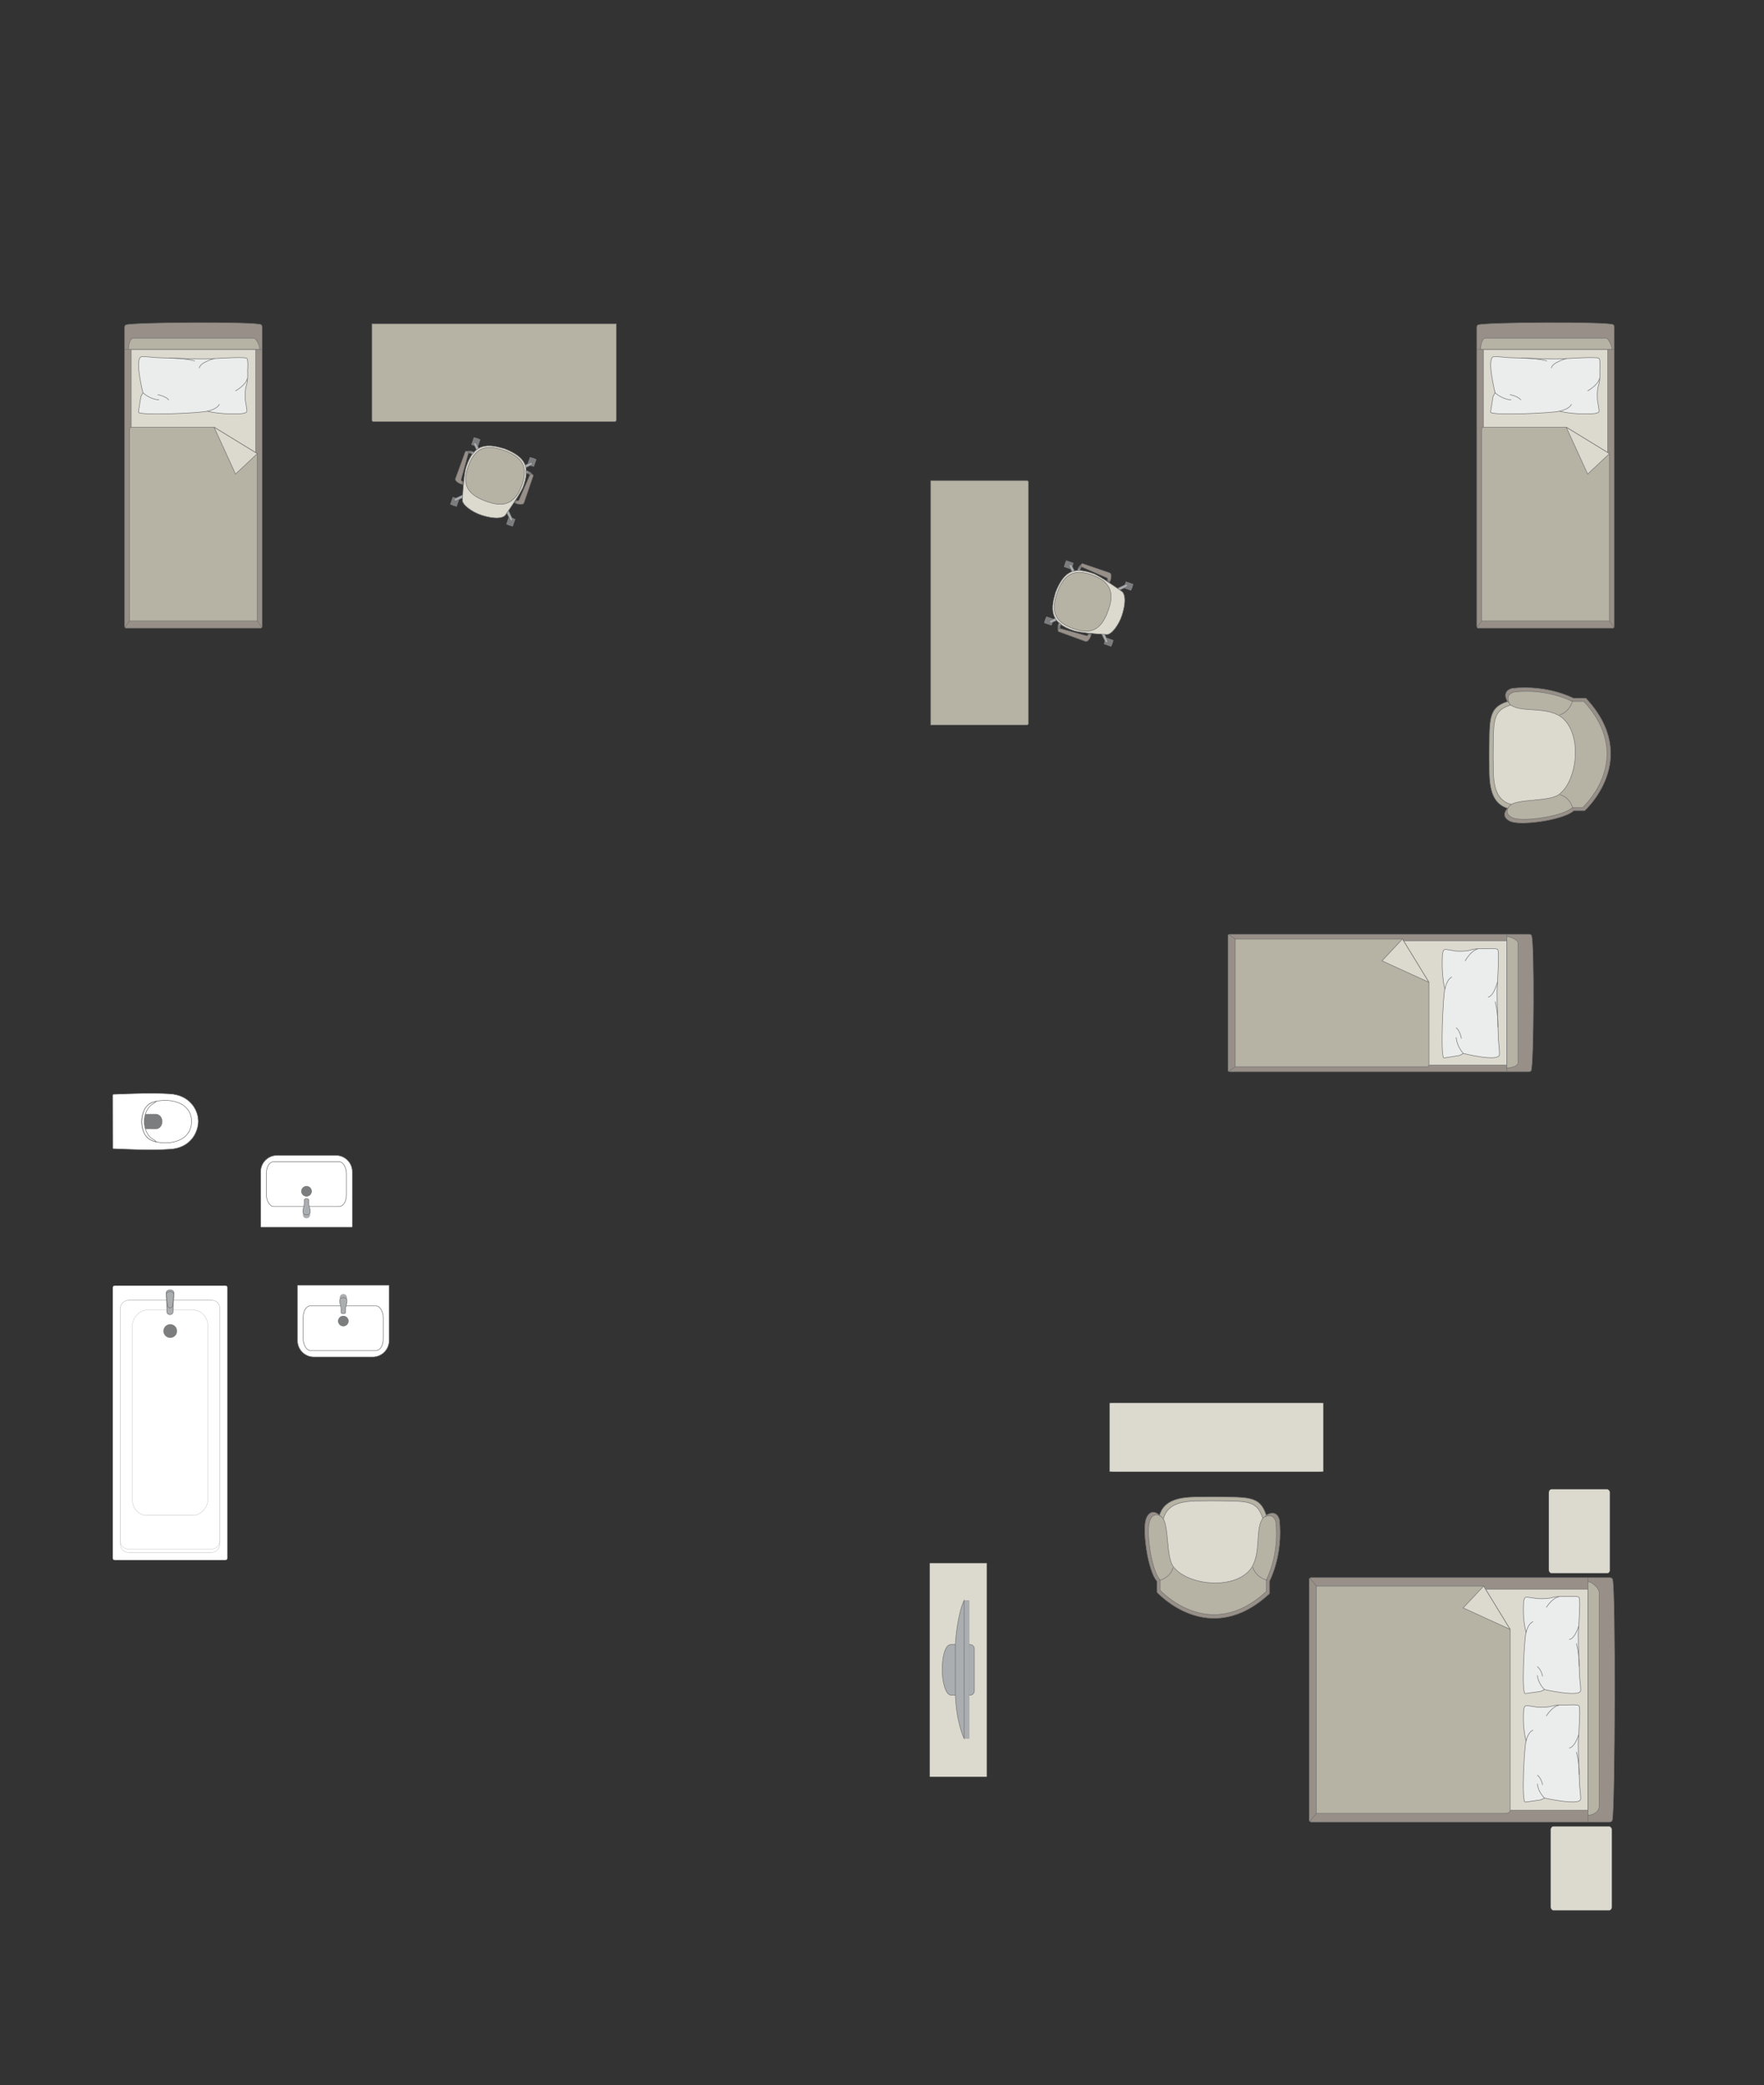 <?xml version="1.0" encoding="UTF-8"?>
<!DOCTYPE svg PUBLIC "-//W3C//DTD SVG 1.1//EN" "http://www.w3.org/Graphics/SVG/1.1/DTD/svg11.dtd">
<!-- Creator: CorelDRAW -->
<svg xmlns="http://www.w3.org/2000/svg" xml:space="preserve" width="115.497mm" height="136.524mm" version="1.1" style="shape-rendering:geometricPrecision; text-rendering:geometricPrecision; image-rendering:optimizeQuality; fill-rule:evenodd; clip-rule:evenodd"
viewBox="0 0 12230.09 14456.66"
 xmlns:xlink="http://www.w3.org/1999/xlink"
 xmlns:xodm="http://www.corel.com/coreldraw/odm/2003">
 <rect x="0" y="0" width="12230.09" height="14456.66" fill="#333333" stroke="none"/>
 <defs>
  <style type="text/css">
   <![CDATA[
    .str0 {stroke:#727271;stroke-width:3.73;stroke-miterlimit:22.926}
    .str1 {stroke:#727271;stroke-width:3.73;stroke-linejoin:round;stroke-miterlimit:22.926}
    .str2 {stroke:#727271;stroke-width:3.73;stroke-linecap:round;stroke-linejoin:round;stroke-miterlimit:22.926}
    .fil5 {fill:none}
    .fil7 {fill:#EBECEC}
    .fil3 {fill:#DCD9CF}
    .fil6 {fill:#B6B3A5}
    .fil2 {fill:#AAAEB1}
    .fil4 {fill:#989088}
    .fil1 {fill:#7C7D7E}
    .fil0 {fill:white}
   ]]>
  </style>
 </defs>
 <g id="мебель">
  <g id="_1637522794832">
   <path class="fil0 str0" d="M782.44 7961.89l-0.65 -369.4c0,-3.19 2.31,-5.09 5.06,-5.2 133.34,-4.82 262.99,-10.93 384.67,-3.45 141.85,5.06 199.27,108.93 202.71,179 6.52,71.05 -43.2,200.42 -202.71,205.22 -127.06,8.84 -256.45,1.22 -384.67,-3.44 -1.72,-0.16 -4.38,-0.26 -4.42,-2.72z"/>
   <path class="fil0 str0" d="M1041.53 7901.54c-78.38,-42.35 -78.38,-206.05 0,-251.18 78.65,-39.83 278.87,-35.52 286.95,120.57 0,168.4 -210.1,173.05 -286.95,130.62z"/>
   <path class="fil1 str0" d="M1000.55 7775.95l0 -41.2c0.02,-5.78 4.78,-9.04 9.32,-9.06 24.32,-0.13 48.65,-0.25 72.97,-0.38 55.79,7.9 52.64,96.22 -0.46,101.34 -24.16,-0.14 -48.34,-0.29 -72.5,-0.42 -4.41,0.16 -9.18,-2.16 -9.31,-6.26l-0.02 -44.01z"/>
   <path class="fil0 str0" d="M1070.38 7904.14l13.79 12.97c-54.24,-10.94 -98.68,-44.94 -101.41,-140.94 4.86,-87.85 37.02,-127.47 100.19,-140.15l-14.28 12.89c-45.23,21.28 -68.91,74.89 -68.11,127.03 -0.88,49.32 20.6,105.24 69.82,128.2z"/>
  </g>
  <g id="_1637522794640">
   <path class="fil0 str0" d="M2329.15 8010.64l-408.9 0c-62.1,0 -112.9,50.8 -112.9,112.9l0 381.16c0,2 1.62,3.62 3.62,3.62l628.1 0c2,0 3.62,-1.62 3.62,-3.62l0 -380.52c0,-62.45 -51.09,-113.55 -113.55,-113.55z"/>
   <rect class="fil0 str0" x="1846.79" y="8054.93" width="555.1" height="309.9" rx="49.49" ry="79.39"/>
   <ellipse class="fil1 str0" cx="2125.03" cy="8259.48" rx="34.5" ry="34.33"/>
   <g>
    <circle class="fil2 str0" transform="matrix(1.80599E-15 -0.08 0.08 2.48551E-15 2125.08 8421.9)" r="305.85"/>
    <path class="fil2 str0" d="M2109.1 8348.05l0 -27.36c0,-5.49 5.89,-9.96 13.09,-9.96l5.68 0c7.2,0 13.09,4.48 13.09,9.96l0 27.48c0,17.6 29.59,73.56 -13.09,73.56l-5.68 0c-40.31,0 -13.09,-55.96 -13.09,-73.68z"/>
   </g>
  </g>
  <g id="_1637522799200">
   <rect class="fil0 str0" transform="matrix(7.74672E-15 -0.292 0.292 7.73307E-15 782.118 10816.5)" width="6516.36" height="2719.94" rx="41.11" ry="41.11"/>
   <rect class="fil0 str1" transform="matrix(7.62044E-15 -0.288 0.285 7.54265E-15 835.199 10763.4)" width="6069.66" height="2415.26" rx="186.76" ry="186.76"/>
   <rect class="fil0 str0" transform="matrix(7.51602E-15 -0.284 0.285 7.54265E-15 835.199 10739.5)" width="6069.66" height="2415.26" rx="186.76" ry="186.76"/>
   <rect class="fil0 str0" transform="matrix(7.8712E-15 -0.297 0.287 7.60845E-15 918.06 10507.5)" width="4798.72" height="1819.79" rx="361.1" ry="361.1"/>
   <circle class="fil1 str0" transform="matrix(7.7549E-15 -0.293 0.293 7.75281E-15 1180.27 9228.51)" r="159.41"/>
   <g>
    <path class="fil2 str0" d="M1152.66 8963.64l4.89 133.12c0.49,13.07 11.74,18.01 21.57,18.01l0 0c9.27,0 19.88,-7.6 20.28,-16.44l6.18 -134.68c0.51,-11.26 -11.91,-20.48 -26.46,-20.48l0 0c-14.56,0 -26.88,9.22 -26.46,20.48z"/>
    <path class="fil2 str0" d="M1153.1 8975.38l8.05 74.04c0.92,8.47 3.95,17.96 17.98,17.96l0 0c13.65,0 17.1,-11.04 17.85,-17.96l8.01 -72.65c1.08,-9.85 -10.22,-21.42 -25.86,-21.42l0 0c-15.7,0 -27.04,10.74 -26.03,20.03z"/>
   </g>
  </g>
  <g id="_1637522800880">
   <path class="fil0 str0" d="M2584.4 9408.18l-408.9 0c-62.1,0 -112.9,-50.8 -112.9,-112.9l0 -381.16c0,-2 1.62,-3.62 3.62,-3.62l628.1 0c2,0 3.62,1.62 3.62,3.62l0 380.52c0,62.45 -51.09,113.55 -113.55,113.55z"/>
   <rect class="fil0 str0" x="2102.04" y="9053.99" width="555.1" height="309.9" rx="49.49" ry="79.39"/>
   <ellipse class="fil1 str0" cx="2380.28" cy="9159.34" rx="34.5" ry="34.33"/>
   <g>
    <circle class="fil2 str0" transform="matrix(1.80599E-15 0.08 0.08 -2.48551E-15 2380.33 8996.92)" r="305.85"/>
    <path class="fil2 str0" d="M2364.35 9070.77l0 27.36c0,5.49 5.89,9.96 13.09,9.96l5.68 0c7.2,0 13.09,-4.48 13.09,-9.96l0 -27.48c0,-17.6 29.59,-73.56 -13.09,-73.56l-5.68 0c-40.31,0 -13.09,55.96 -13.09,73.68z"/>
   </g>
  </g>
  <rect class="fil3 str0" transform="matrix(-1.29034E-14 -0.487 -0.405 1.07249E-14 11161.7 10907.9)" width="1195.39" height="1045.97" rx="46.46" ry="46.46"/>
  <rect class="fil3 str0" transform="matrix(-1.29034E-14 -0.487 -0.405 1.07249E-14 11175 13245.2)" width="1195.39" height="1045.97" rx="46.46" ry="46.46"/>
  <g id="_1637522804096">
   <g>
    <path class="fil4 str0" d="M11178.72 12617.33c18.31,-72.47 23.29,-1593.29 2.03,-1664.49 0,-8.07 -10.74,-14.67 -18.72,-14.67l-2070.61 0c-7.99,0 -14.55,6.6 -14.55,14.67l0 1664.92c0,8.07 6.55,14.67 14.55,14.67l1917.84 0 152.77 0c7.99,0 16.69,-7.03 16.69,-15.1z"/>
    <line class="fil5 str0" x1="11009.44" y1="12632.43" x2="11009.44" y2= "10938.18" />
    <polygon class="fil3 str0" points="11009.44,11017.95 9143.45,11017.95 9143.45,12551.6 11009.44,12551.6 "/>
    <line class="fil5 str0" x1="9081.62" y1="12628.58" x2="9143.45" y2= "12551.6" />
    <line class="fil5 str0" x1="9143.45" y1="11017.95" x2="9082.33" y2= "10941.43" />
    <path class="fil6 str0" d="M11009.44 12585.31c35.59,-0.39 76.36,-21.98 77.9,-60.04l0 -1482.09c-0.59,-43.82 -77.9,-91.65 -77.9,-70.46l0 1612.59z"/>
    <path class="fil6 str0" d="M10286.31 10996.97l-1159.85 0 0 1575.39 1318.9 0c12.03,0.06 24.06,-9.24 24.44,-20.77 0,-510.54 0,-744.17 0,-1254.71 -28.76,-47 -175.22,-286.4 -183.49,-299.91z"/>
    <polygon class="fil3 str1" points="10286.29,10996.98 10144.54,11148.17 10469.78,11296.88 "/>
   </g>
   <g>
    <path class="fil7 str2" d="M10957.56 11725.21c4.59,-8.38 -2.77,-61.55 -5.54,-92.42 0,0 -10.65,-257.21 -9.34,-282.41 -2.69,-31.9 18.61,-251.73 5.05,-274.84 -4.59,-12.44 -85.59,-6.3 -85.59,-6.3 0,0 -64.76,-4.27 -102.16,7.51 -37.41,11.79 -105.42,6.49 -105.42,6.49 0,0 -72.15,-12.32 -75.22,-9.24 -13.33,1.68 -15.83,34.2 -15.83,34.2 0,0 -9.38,117.62 17.31,209.7 -11.04,15.84 -34.74,432 -5.23,424.17l106.54 -15.09 26.26 -12.65c0,0 234.06,52.46 249.18,10.9z"/>
    <path class="fil5 str2" d="M10880.51 11367.15c39.26,-5.94 64.42,-91.99 64.42,-91.99"/>
    <path class="fil5 str2" d="M10721.78 11143.4c43.9,-67.25 84.89,-72.14 84.89,-72.14"/>
    <path class="fil5 str2" d="M10628.05 11243.76c-35.65,15.23 -47.24,74.13 -47.24,74.13"/>
    <path class="fil5 str2" d="M10708.38 11714.32c-48.24,-48.15 -49.26,-98.11 -49.26,-98.11"/>
    <path class="fil5 str2" d="M10694.99 11621.41c-12.14,-51.74 -35.89,-65.42 -35.89,-65.42"/>
    <path class="fil5 str2" d="M10948.77 11551.31c0.33,-91.79 -19.23,-155.77 -19.23,-155.77"/>
   </g>
   <g>
    <path class="fil7 str2" d="M10957.56 12477.48c4.59,-8.38 -2.77,-61.55 -5.54,-92.42 0,0 -10.65,-257.21 -9.34,-282.41 -2.69,-31.9 18.61,-251.73 5.05,-274.84 -4.59,-12.44 -85.59,-6.3 -85.59,-6.3 0,0 -64.76,-4.27 -102.16,7.51 -37.41,11.79 -105.42,6.49 -105.42,6.49 0,0 -72.15,-12.32 -75.22,-9.24 -13.33,1.68 -15.83,34.2 -15.83,34.2 0,0 -9.38,117.62 17.31,209.7 -11.04,15.84 -34.74,432 -5.23,424.17l106.54 -15.09 26.26 -12.65c0,0 234.06,52.46 249.18,10.9z"/>
    <path class="fil5 str2" d="M10880.51 12119.42c39.26,-5.94 64.42,-91.99 64.42,-91.99"/>
    <path class="fil5 str2" d="M10721.78 11895.67c43.9,-67.25 84.89,-72.14 84.89,-72.14"/>
    <path class="fil5 str2" d="M10628.05 11996.03c-35.65,15.23 -47.24,74.13 -47.24,74.13"/>
    <path class="fil5 str2" d="M10708.38 12466.59c-48.24,-48.15 -49.26,-98.11 -49.26,-98.11"/>
    <path class="fil5 str2" d="M10694.99 12373.68c-12.14,-51.74 -35.89,-65.42 -35.89,-65.42"/>
    <path class="fil5 str2" d="M10948.77 12303.58c0.33,-91.79 -19.23,-155.77 -19.23,-155.77"/>
   </g>
  </g>
  <g id="_1637522810528">
   <path class="fil6 str0" d="M8779.07 10505.15c-45.32,-141.53 -131.52,-122.74 -387.34,-127.25 -104.34,5.78 -307.85,-24.12 -352.92,127.99 -45.09,152.11 66.4,440.98 66.4,440.98l315.09 97.56 227.11 -18.39 133.55 -186.33 59.18 -267.9 -61.08 -66.66z"/>
   <path class="fil3 str0" d="M8753.93 10523.79c-42.03,-131.69 -121.93,-114.2 -359.12,-118.4 -96.73,5.38 -285.41,-22.44 -327.2,119.08 -41.8,141.53 61.58,410.31 61.58,410.31l292.12 90.78 210.56 -17.11 123.82 -173.37 54.86 -249.26 -56.62 -62.03z"/>
   <path class="fil4 str0" d="M8801.28 11049.16l0 -86.25c0,0 96.25,-177.75 69.06,-425.61 -20.67,-78.96 -91.28,-32.16 -91.28,-32.16 -64.22,78.72 -11.15,254.04 -88.96,373.63 -116.46,161.76 -454.4,126.61 -562.38,-1.88 -68.44,-64.64 -33.79,-328.24 -93.57,-375.27 0,0 -47.38,-46.38 -81.92,14.8 -34.54,61.19 -0.14,248.41 -0.14,248.41 0,0 23.67,147.99 70.06,199.31l0 75.71c0,0 359.4,399.37 779.11,9.31z"/>
   <path class="fil6 str0" d="M8780.05 11033.88l0 -81.24c0,0 91.08,-167.39 65.35,-400.82 -19.56,-74.37 -86.38,-30.28 -86.38,-30.28 -60.76,74.13 -10.55,239.25 -84.17,351.86 -110.2,152.35 -429.99,119.24 -532.16,-1.78 -64.76,-60.87 -31.97,-309.13 -88.54,-353.4 0,0 -44.83,-43.69 -77.52,13.94 -32.68,57.64 -0.13,233.94 -0.13,233.94 0,0 22.4,139.37 66.29,187.7l0 71.31c0,0 340.1,376.11 737.26,8.77z"/>
   <path class="fil5 str0" d="M8037.07 10958.81c87.83,-27.46 94.93,-90.21 94.93,-90.21"/>
   <path class="fil5 str0" d="M8786.01 10957.5c-87.83,-27.46 -99.77,-91.7 -99.77,-91.7"/>
  </g>
  <rect class="fil3 str0" transform="matrix(2.01092E-15 0.076 -0.945 2.50247E-14 9175.29 9726.87)" width="6275.79" height="1568.95" rx="26.62" ry="26.62"/>
  <g id="_1637522778752">
   <rect class="fil3 str0" transform="matrix(-6.2562E-15 -0.236 0.252 -6.6673E-15 6446.23 12318.9)" width="6275.79" height="1568.95"/>
   <g>
    <path class="fil2 str0" d="M6532.25 11578.17l0 0c0,-71.64 15.3,-176 60.92,-176l132.04 0c16.48,0 29.97,13.49 29.97,29.97l0 291.08c0,16.48 -13.48,29.97 -29.97,29.97l-130.39 0c-41.46,0 -62.56,-104.92 -62.56,-175.02z"/>
    <rect class="fil2 str0" transform="matrix(-3.7352E-15 -0.141 0.152 -4.02768E-15 6684.06 12054)" width="6794.12" height="238.14"/>
    <path class="fil2 str0" d="M6623.8 11750.88l0 -349.69c0,0 9.56,-191.3 60.26,-305.4l0 958.2c0,0 -53.02,-110.48 -60.26,-303.1z"/>
   </g>
  </g>
  <g id="_1637522786000">
   <g>
    <path class="fil4 str0" d="M10615.74 7422.09c18.31,-40.77 23.29,-896.23 2.03,-936.28 0,-4.54 -10.74,-8.25 -18.72,-8.25l-2070.61 0c-7.99,0 -14.55,3.71 -14.55,8.25l0 936.52c0,4.54 6.55,8.25 14.55,8.25l1917.84 0 152.77 0c7.99,0 16.69,-3.96 16.69,-8.49z"/>
    <line class="fil5 str0" x1="10446.47" y1="7430.58" x2="10446.47" y2= "6477.56" />
    <polygon class="fil3 str0" points="10446.47,6522.43 8580.47,6522.43 8580.47,7385.11 10446.47,7385.11 "/>
    <line class="fil5 str0" x1="8518.64" y1="7428.41" x2="8580.47" y2= "7385.11" />
    <line class="fil5 str0" x1="8580.47" y1="6522.43" x2="8519.35" y2= "6479.39" />
    <path class="fil6 str0" d="M10446.47 7404.07c35.59,-0.22 76.36,-12.37 77.9,-33.78l0 -833.67c-0.59,-24.65 -77.9,-51.56 -77.9,-39.63l0 907.08z"/>
    <path class="fil6 str0" d="M9723.32 6510.63l-1159.84 0 0 886.16 1328.29 0c12.02,-0.41 15.04,-7.69 15.04,-14.6 0,-287.18 0,-284.47 0,-571.64 -33.57,-54.87 -157.53,-257.49 -183.49,-299.91z"/>
    <polygon class="fil3 str1" points="9723.31,6510.64 9581.55,6661.83 9906.79,6810.55 "/>
   </g>
   <g>
    <path class="fil7 str2" d="M10394.58 7316.01c4.59,-9.41 -2.77,-69.24 -5.54,-103.96 0,0 -10.65,-289.37 -9.34,-317.71 -2.69,-35.89 18.61,-283.2 5.05,-309.19 -4.59,-14.01 -85.59,-7.08 -85.59,-7.08 0,0 -64.76,-4.81 -102.16,8.44 -37.41,13.25 -105.42,7.31 -105.42,7.31 0,0 -72.15,-13.85 -75.22,-10.41 -13.33,1.9 -15.83,38.48 -15.83,38.48 0,0 -9.38,132.33 17.31,235.91 -11.04,17.81 -34.74,485.99 -5.23,477.19l106.54 -16.98 26.26 -14.23c0,0 234.06,59.01 249.18,12.25z"/>
    <path class="fil5 str2" d="M10317.53 6913.2c39.26,-6.68 64.42,-103.49 64.42,-103.49"/>
    <path class="fil5 str2" d="M10158.8 6661.47c43.9,-75.67 84.89,-81.17 84.89,-81.17"/>
    <path class="fil5 str2" d="M10065.07 6774.37c-35.65,17.13 -47.24,83.41 -47.24,83.41"/>
    <path class="fil5 str2" d="M10145.4 7303.75c-48.24,-54.16 -49.26,-110.37 -49.26,-110.37"/>
    <path class="fil5 str2" d="M10132.01 7199.23c-12.14,-58.2 -35.89,-73.59 -35.89,-73.59"/>
    <path class="fil5 str2" d="M10385.79 7120.37c0.33,-103.25 -19.23,-175.23 -19.23,-175.23"/>
   </g>
  </g>
  <path class="fil6 str0" d="M7119.49 3332.08l-667.05 0 0 1694.25 667.05 0c5.86,0 10.63,-4.78 10.63,-10.63l0 -1672.99c0,-5.86 -4.78,-10.63 -10.63,-10.63z"/>
  <g id="_1637529217792">
   <rect class="fil1 str1" transform="matrix(0.02 -0.057 -0.057 -0.02 7290.5 4337.71)" width="803.15" height="919.89" rx="39.73" ry="39.73"/>
   <rect class="fil1 str1" transform="matrix(0.02 -0.057 -0.057 -0.02 7427.92 3948.95)" width="803.15" height="919.89" rx="39.73" ry="39.73"/>
   <rect class="fil1 str1" transform="matrix(0.02 -0.057 -0.057 -0.02 7704.75 4484.15)" width="803.15" height="919.89" rx="39.73" ry="39.73"/>
   <rect class="fil1 str1" transform="matrix(0.02 -0.057 -0.057 -0.02 7842.17 4095.39)" width="803.15" height="919.89" rx="39.73" ry="39.73"/>
   <rect class="fil1 str1" transform="matrix(0.017 -0.048 -0.049 -0.017 7295.57 4323.36)" width="359.55" height="1073.99"/>
   <rect class="fil1 str1" transform="matrix(0.017 -0.048 -0.049 -0.017 7432.99 3934.61)" width="359.55" height="1073.99"/>
   <rect class="fil1 str1" transform="matrix(0.017 -0.048 -0.049 -0.017 7847.24 4081.05)" width="359.55" height="1073.99"/>
   <rect class="fil1 str1" transform="matrix(0.017 -0.048 -0.049 -0.017 7709.82 4469.8)" width="359.55" height="1073.99"/>
   <path class="fil2 str0" d="M7676.02 4455.1l0 0c4.26,-2.02 5.72,-7.81 3.35,-12.89l-29.81 -63.57c-2.38,-5.08 -8.33,-7.32 -12.59,-5.28l0 0c-4.25,2.03 -6.24,8.06 -3.78,13.1l30.7 63.14c2.46,5.04 7.88,7.53 12.14,5.5z"/>
   <path class="fil2 str0" d="M7817.17 4055.83l0 0c2.03,4.26 -0.47,9.68 -5.5,12.12l-63.14 30.72c-5.04,2.46 -11.08,0.46 -13.11,-3.8l0 0c-2.03,-4.25 0.21,-10.19 5.29,-12.57l63.57 -29.82c5.07,-2.38 10.85,-0.91 12.89,3.35z"/>
   <path class="fil2 str0" d="M7418.56 3914.92l0 0c-4.26,2.03 -5.73,7.81 -3.35,12.9l29.81 63.57c2.37,5.07 8.32,7.32 12.58,5.28l0 0c4.26,-2.03 6.24,-8.06 3.79,-13.1l-30.71 -63.14c-2.45,-5.04 -7.87,-7.54 -12.12,-5.51z"/>
   <path class="fil2 str0" d="M7277.3 4314.53l0 0c-2.03,-4.26 0.46,-9.68 5.5,-12.12l63.13 -30.72c5.04,-2.46 11.08,-0.46 13.11,3.8l0 0c2.03,4.26 -0.21,10.19 -5.28,12.57l-63.57 29.82c-5.07,2.38 -10.86,0.91 -12.89,-3.35z"/>
   <path class="fil3 str0" d="M7778.09 4268.66l0 0c36.47,-113.36 15.4,-158.86 -0.72,-168.71 -51.49,-35.33 -146.99,-102.61 -191.93,-121.29 -134.69,-50.02 -207.61,-24.29 -266.98,127.51l0 0c-33.48,111.71 -45.94,211.97 127.52,266.98 39.09,13.12 151.96,22.29 229.29,25.81 30.31,1.16 80.81,-63.79 102.82,-130.31z"/>
   <path class="fil6 str0" d="M7683.73 4231.82l0 0c28.71,-81.22 48.56,-188.52 -111.66,-245.16l0 0c-115.92,-40.98 -192.17,-17.42 -241.93,123.32l0 0c-43.43,122.85 -22.97,201.09 110.56,248.29l0 0c112.18,39.66 190.55,22.01 243.03,-126.45z"/>
   <path class="fil4 str0" d="M7546.49 4397.02l18.15 6.42c0,0 -16.79,51.11 -40.02,42.91 -23.22,-8.21 -184.24,-67.23 -184.24,-67.23 -9.87,-3.74 -3.55,-24.92 7.73,-21.89l185.05 51.16c3.01,0.88 10.49,-1.25 13.32,-11.36z"/>
   <path class="fil1 str1" d="M7348.11 4357.23c0,0 -0.52,-13.25 7,-27.8l-11.73 -9.68c0,0 -14.58,25.4 -6.98,45.64l11.71 -8.16z"/>
   <path class="fil2 str0" d="M7351.37 4338.27c0,0 -8.57,-6.49 -14.36,-3.22 1.62,-5.49 3.88,-10.59 6.34,-15.27l11.75 9.65 -3.74 8.84z"/>
   <polygon class="fil1 str1" points="7552.66,4390.31 7549.86,4398.22 7562.43,4402.66 7566.37,4391.5 "/>
   <path class="fil4 str0" d="M7678.36 4023.82l18.15 6.41c0,0 19.07,-50.31 -4.15,-58.52 -23.22,-8.21 -185.57,-63.5 -185.57,-63.5 -10.02,-3.28 -18.41,17.15 -7.74,21.89l176.1 76.51c2.89,1.21 7.38,7.57 3.22,17.22z"/>
   <path class="fil1 str1" d="M7499.05 3930.09c0,0 -8.59,9.49 -11.88,25.53l-15.24 0.01c0,0 4.51,-28.29 23.14,-39.25l3.98 13.71z"/>
   <path class="fil2 str0" d="M7489.68 3946.89c0,0 -10.75,-0.34 -13.19,-6.52 -2.19,5.29 -3.53,10.04 -4.54,15.23l15.23 0.03 2.51 -8.74z"/>
   <polygon class="fil1 str1" points="7678.95,4032.91 7681.74,4025 7694.31,4029.45 7690.36,4040.61 "/>
  </g>
  <g id="_1637529154912">
   <g>
    <path class="fil4 str0" d="M10247.31 2252.85c40.77,-18.31 896.23,-23.29 936.28,-2.03 4.54,0 8.25,10.74 8.25,18.72l0 2070.61c0,7.99 -3.71,14.55 -8.25,14.55l-936.52 0c-4.54,0 -8.25,-6.55 -8.25,-14.55l0 -1917.84 0 -152.77c0,-7.99 3.96,-16.69 8.49,-16.69z"/>
    <line class="fil5 str0" x1="10238.81" y1="2422.12" x2="11191.83" y2= "2422.12" />
    <polygon class="fil3 str0" points="11146.96,2422.12 11146.96,4288.12 10284.28,4288.12 10284.28,2422.12 "/>
    <line class="fil5 str0" x1="10240.98" y1="4349.95" x2="10284.28" y2= "4288.12" />
    <line class="fil5 str0" x1="11146.96" y1="4288.12" x2="11190" y2= "4349.24" />
    <path class="fil6 str0" d="M10265.32 2422.12c0.22,-35.59 12.37,-76.36 33.78,-77.9l833.67 0c24.65,0.59 51.56,77.9 39.63,77.9l-907.08 0z"/>
    <path class="fil6 str0" d="M11158.76 3145.27l0 1159.84 -886.16 0 0 -1328.29c0.41,-12.02 7.69,-15.04 14.6,-15.04 287.18,0 284.47,0 571.64,0 54.87,33.57 257.49,157.53 299.91,183.49z"/>
    <polygon class="fil3 str1" points="11158.75,3145.28 11007.56,3287.04 10858.85,2961.8 "/>
   </g>
   <g>
    <path class="fil7 str2" d="M10353.39 2474.01c9.41,-4.59 69.24,2.77 103.96,5.54 0,0 289.37,10.65 317.71,9.34 35.89,2.69 283.2,-18.61 309.19,-5.05 14.01,4.59 7.08,85.59 7.08,85.59 0,0 4.81,64.76 -8.44,102.16 -13.25,37.41 -7.31,105.42 -7.31,105.42 0,0 13.85,72.15 10.41,75.22 -1.9,13.33 -38.48,15.83 -38.48,15.83 0,0 -132.33,9.38 -235.91,-17.31 -17.81,11.04 -485.99,34.74 -477.19,5.23l16.98 -106.54 14.23 -26.26c0,0 -59.01,-234.06 -12.25,-249.18z"/>
    <path class="fil5 str2" d="M10756.2 2551.06c6.68,-39.26 103.49,-64.42 103.49,-64.42"/>
    <path class="fil5 str2" d="M11007.92 2709.79c75.67,-43.9 81.17,-84.89 81.17,-84.89"/>
    <path class="fil5 str2" d="M10895.02 2803.52c-17.13,35.65 -83.41,47.24 -83.41,47.24"/>
    <path class="fil5 str2" d="M10365.64 2723.19c54.16,48.24 110.37,49.26 110.37,49.26"/>
    <path class="fil5 str2" d="M10470.16 2736.58c58.2,12.14 73.59,35.89 73.59,35.89"/>
    <path class="fil5 str2" d="M10549.02 2482.8c103.25,-0.33 175.23,19.23 175.23,19.23"/>
   </g>
  </g>
  <g id="_1637529175168">
   <path class="fil6 str0" d="M10452.03 4863.84c-141.53,45.32 -122.74,131.52 -127.25,387.34 5.78,104.34 -24.12,307.85 127.99,352.92 152.11,45.09 440.98,-66.4 440.98,-66.4l97.56 -315.09 -18.39 -227.11 -186.33 -133.55 -267.9 -59.18 -66.66 61.08z"/>
   <path class="fil3 str0" d="M10470.67 4888.98c-131.69,42.03 -114.2,121.93 -118.4,359.12 5.38,96.73 -22.44,285.41 119.08,327.2 141.53,41.8 410.31,-61.58 410.31,-61.58l90.78 -292.12 -17.11 -210.56 -173.37 -123.82 -249.26 -54.86 -62.03 56.62z"/>
   <path class="fil4 str0" d="M10996.05 4841.62l-86.25 0c0,0 -177.75,-96.25 -425.61,-69.06 -78.96,20.67 -32.16,91.28 -32.16,91.28 78.72,64.22 254.04,11.15 373.63,88.96 161.76,116.46 126.61,454.4 -1.88,562.38 -64.64,68.44 -328.24,33.79 -375.27,93.57 0,0 -46.38,47.38 14.8,81.92 61.19,34.54 248.41,0.14 248.41,0.14 0,0 147.99,-23.67 199.31,-70.06l75.71 0c0,0 399.37,-359.4 9.31,-779.11z"/>
   <path class="fil6 str0" d="M10980.77 4862.85l-81.24 0c0,0 -167.39,-91.08 -400.82,-65.35 -74.37,19.56 -30.28,86.38 -30.28,86.38 74.13,60.76 239.25,10.55 351.86,84.17 152.35,110.2 119.24,429.99 -1.78,532.16 -60.87,64.76 -309.13,31.97 -353.4,88.54 0,0 -43.69,44.83 13.94,77.52 57.64,32.68 233.94,0.13 233.94,0.13 0,0 139.37,-22.4 187.7,-66.29l71.31 0c0,0 376.11,-340.1 8.77,-737.26z"/>
   <path class="fil5 str0" d="M10905.69 5605.84c-27.46,-87.83 -90.21,-94.93 -90.21,-94.93"/>
   <path class="fil5 str0" d="M10904.39 4856.89c-27.46,87.83 -91.7,99.77 -91.7,99.77"/>
  </g>
  <path class="fil6 str0" d="M4272.67 2912.36l0 -667.05 -1694.25 0 0 667.05c0,5.86 4.78,10.63 10.63,10.63l1672.99 0c5.86,0 10.63,-4.78 10.63,-10.63z"/>
  <g id="_1637529211168">
   <rect class="fil1 str1" transform="matrix(0.057 0.02 0.02 -0.057 3267.04 3083.36)" width="803.15" height="919.89" rx="39.73" ry="39.73"/>
   <rect class="fil1 str1" transform="matrix(0.057 0.02 0.02 -0.057 3655.8 3220.78)" width="803.15" height="919.89" rx="39.73" ry="39.73"/>
   <rect class="fil1 str1" transform="matrix(0.057 0.02 0.02 -0.057 3120.6 3497.61)" width="803.15" height="919.89" rx="39.73" ry="39.73"/>
   <rect class="fil1 str1" transform="matrix(0.057 0.02 0.02 -0.057 3509.36 3635.04)" width="803.15" height="919.89" rx="39.73" ry="39.73"/>
   <rect class="fil1 str1" transform="matrix(0.048 0.017 0.017 -0.049 3281.38 3088.43)" width="359.55" height="1073.99"/>
   <rect class="fil1 str1" transform="matrix(0.048 0.017 0.017 -0.049 3670.14 3225.86)" width="359.55" height="1073.99"/>
   <rect class="fil1 str1" transform="matrix(0.048 0.017 0.017 -0.049 3523.7 3640.11)" width="359.55" height="1073.99"/>
   <rect class="fil1 str1" transform="matrix(0.048 0.017 0.017 -0.049 3134.95 3502.68)" width="359.55" height="1073.99"/>
   <path class="fil2 str0" d="M3149.65 3468.89l0 0c2.02,4.26 7.81,5.72 12.89,3.35l63.57 -29.81c5.08,-2.38 7.32,-8.33 5.28,-12.59l0 0c-2.03,-4.25 -8.06,-6.24 -13.1,-3.78l-63.14 30.7c-5.04,2.46 -7.53,7.88 -5.5,12.14z"/>
   <path class="fil2 str0" d="M3548.92 3610.03l0 0c-4.26,2.03 -9.68,-0.47 -12.12,-5.5l-30.72 -63.14c-2.46,-5.04 -0.46,-11.08 3.8,-13.11l0 0c4.25,-2.03 10.19,0.21 12.57,5.29l29.82 63.57c2.38,5.07 0.91,10.85 -3.35,12.89z"/>
   <path class="fil2 str0" d="M3689.83 3211.42l0 0c-2.03,-4.26 -7.81,-5.73 -12.9,-3.35l-63.57 29.81c-5.07,2.37 -7.32,8.32 -5.28,12.58l0 0c2.03,4.26 8.06,6.24 13.1,3.79l63.14 -30.71c5.04,-2.45 7.54,-7.87 5.51,-12.12z"/>
   <path class="fil2 str0" d="M3290.22 3070.17l0 0c4.26,-2.03 9.68,0.46 12.12,5.5l30.72 63.13c2.46,5.04 0.46,11.08 -3.8,13.11l0 0c-4.26,2.03 -10.19,-0.21 -12.57,-5.28l-29.82 -63.57c-2.38,-5.07 -0.91,-10.86 3.35,-12.89z"/>
   <path class="fil3 str0" d="M3336.09 3570.96l0 0c113.36,36.47 158.86,15.4 168.71,-0.72 35.33,-51.49 102.61,-146.99 121.29,-191.93 50.02,-134.69 24.29,-207.61 -127.51,-266.98l0 0c-111.71,-33.48 -211.97,-45.94 -266.98,127.52 -13.12,39.09 -22.29,151.96 -25.81,229.29 -1.16,30.31 63.79,80.81 130.31,102.82z"/>
   <path class="fil6 str0" d="M3372.93 3476.6l0 0c81.22,28.71 188.52,48.56 245.16,-111.66l0 0c40.98,-115.92 17.42,-192.17 -123.32,-241.93l0 0c-122.85,-43.43 -201.09,-22.97 -248.29,110.56l0 0c-39.66,112.18 -22.01,190.55 126.45,243.03z"/>
   <path class="fil4 str0" d="M3207.73 3339.35l-6.42 18.15c0,0 -51.11,-16.79 -42.91,-40.02 8.21,-23.22 67.23,-184.24 67.23,-184.24 3.74,-9.87 24.92,-3.55 21.89,7.73l-51.16 185.05c-0.88,3.01 1.25,10.49 11.36,13.32z"/>
   <path class="fil1 str1" d="M3247.52 3140.97c0,0 13.25,-0.52 27.8,7l9.68 -11.73c0,0 -25.4,-14.58 -45.64,-6.98l8.16 11.71z"/>
   <path class="fil2 str0" d="M3266.48 3144.24c0,0 6.49,-8.57 3.22,-14.36 5.49,1.62 10.59,3.88 15.27,6.34l-9.65 11.75 -8.84 -3.74z"/>
   <polygon class="fil1 str1" points="3214.44,3345.52 3206.53,3342.73 3202.08,3355.3 3213.25,3359.24 "/>
   <path class="fil4 str0" d="M3580.93 3471.23l-6.41 18.15c0,0 50.31,19.07 58.52,-4.15 8.21,-23.22 63.5,-185.57 63.5,-185.57 3.28,-10.02 -17.15,-18.41 -21.89,-7.74l-76.51 176.1c-1.21,2.89 -7.57,7.38 -17.22,3.22z"/>
   <path class="fil1 str1" d="M3674.65 3291.91c0,0 -9.49,-8.59 -25.53,-11.88l-0.01 -15.24c0,0 28.29,4.51 39.25,23.14l-13.71 3.98z"/>
   <path class="fil2 str0" d="M3657.86 3282.54c0,0 0.34,-10.75 6.52,-13.19 -5.29,-2.19 -10.04,-3.53 -15.23,-4.54l-0.03 15.23 8.74 2.51z"/>
   <polygon class="fil1 str1" points="3571.83,3471.81 3579.74,3474.61 3575.3,3487.17 3564.14,3483.22 "/>
  </g>
  <g id="_1637528658480">
   <g>
    <path class="fil4 str0" d="M872.65 2252.85c40.77,-18.31 896.23,-23.29 936.28,-2.03 4.54,0 8.25,10.74 8.25,18.72l0 2070.61c0,7.99 -3.71,14.55 -8.25,14.55l-936.52 0c-4.54,0 -8.25,-6.55 -8.25,-14.55l0 -1917.84 0 -152.77c0,-7.99 3.96,-16.69 8.49,-16.69z"/>
    <line class="fil5 str0" x1="864.15" y1="2422.12" x2="1817.17" y2= "2422.12" />
    <polygon class="fil3 str0" points="1772.3,2422.12 1772.3,4288.12 909.62,4288.12 909.62,2422.12 "/>
    <line class="fil5 str0" x1="866.32" y1="4349.95" x2="909.62" y2= "4288.12" />
    <line class="fil5 str0" x1="1772.3" y1="4288.12" x2="1815.34" y2= "4349.24" />
    <path class="fil6 str0" d="M890.66 2422.12c0.22,-35.59 12.37,-76.36 33.78,-77.9l833.67 0c24.65,0.59 51.56,77.9 39.63,77.9l-907.08 0z"/>
    <path class="fil6 str0" d="M1784.1 3145.27l0 1159.84 -886.16 0 0 -1328.29c0.41,-12.02 7.69,-15.04 14.6,-15.04 287.18,0 284.47,0 571.64,0 54.87,33.57 257.49,157.53 299.91,183.49z"/>
    <polygon class="fil3 str1" points="1784.09,3145.28 1632.9,3287.04 1484.19,2961.8 "/>
   </g>
   <g>
    <path class="fil7 str2" d="M978.73 2474.01c9.41,-4.59 69.24,2.77 103.96,5.54 0,0 289.37,10.65 317.71,9.34 35.89,2.69 283.2,-18.61 309.19,-5.05 14.01,4.59 7.08,85.59 7.08,85.59 0,0 4.81,64.76 -8.44,102.16 -13.25,37.41 -7.31,105.42 -7.31,105.42 0,0 13.85,72.15 10.41,75.22 -1.9,13.33 -38.48,15.83 -38.48,15.83 0,0 -132.33,9.38 -235.91,-17.31 -17.81,11.04 -485.99,34.74 -477.19,5.23l16.98 -106.54 14.23 -26.26c0,0 -59.01,-234.06 -12.25,-249.18z"/>
    <path class="fil5 str2" d="M1381.54 2551.06c6.68,-39.26 103.49,-64.42 103.49,-64.42"/>
    <path class="fil5 str2" d="M1633.26 2709.79c75.67,-43.9 81.17,-84.89 81.17,-84.89"/>
    <path class="fil5 str2" d="M1520.36 2803.52c-17.13,35.65 -83.41,47.24 -83.41,47.24"/>
    <path class="fil5 str2" d="M990.98 2723.19c54.16,48.24 110.37,49.26 110.37,49.26"/>
    <path class="fil5 str2" d="M1095.5 2736.58c58.2,12.14 73.59,35.89 73.59,35.89"/>
    <path class="fil5 str2" d="M1174.36 2482.8c103.25,-0.33 175.23,19.23 175.23,19.23"/>
   </g>
  </g>
 </g>
 <g id="контур">
  <polygon class="fil5" points="-0,0 12230.09,0 12230.09,14456.66 -0,14456.66 "/>
 </g>
</svg>
